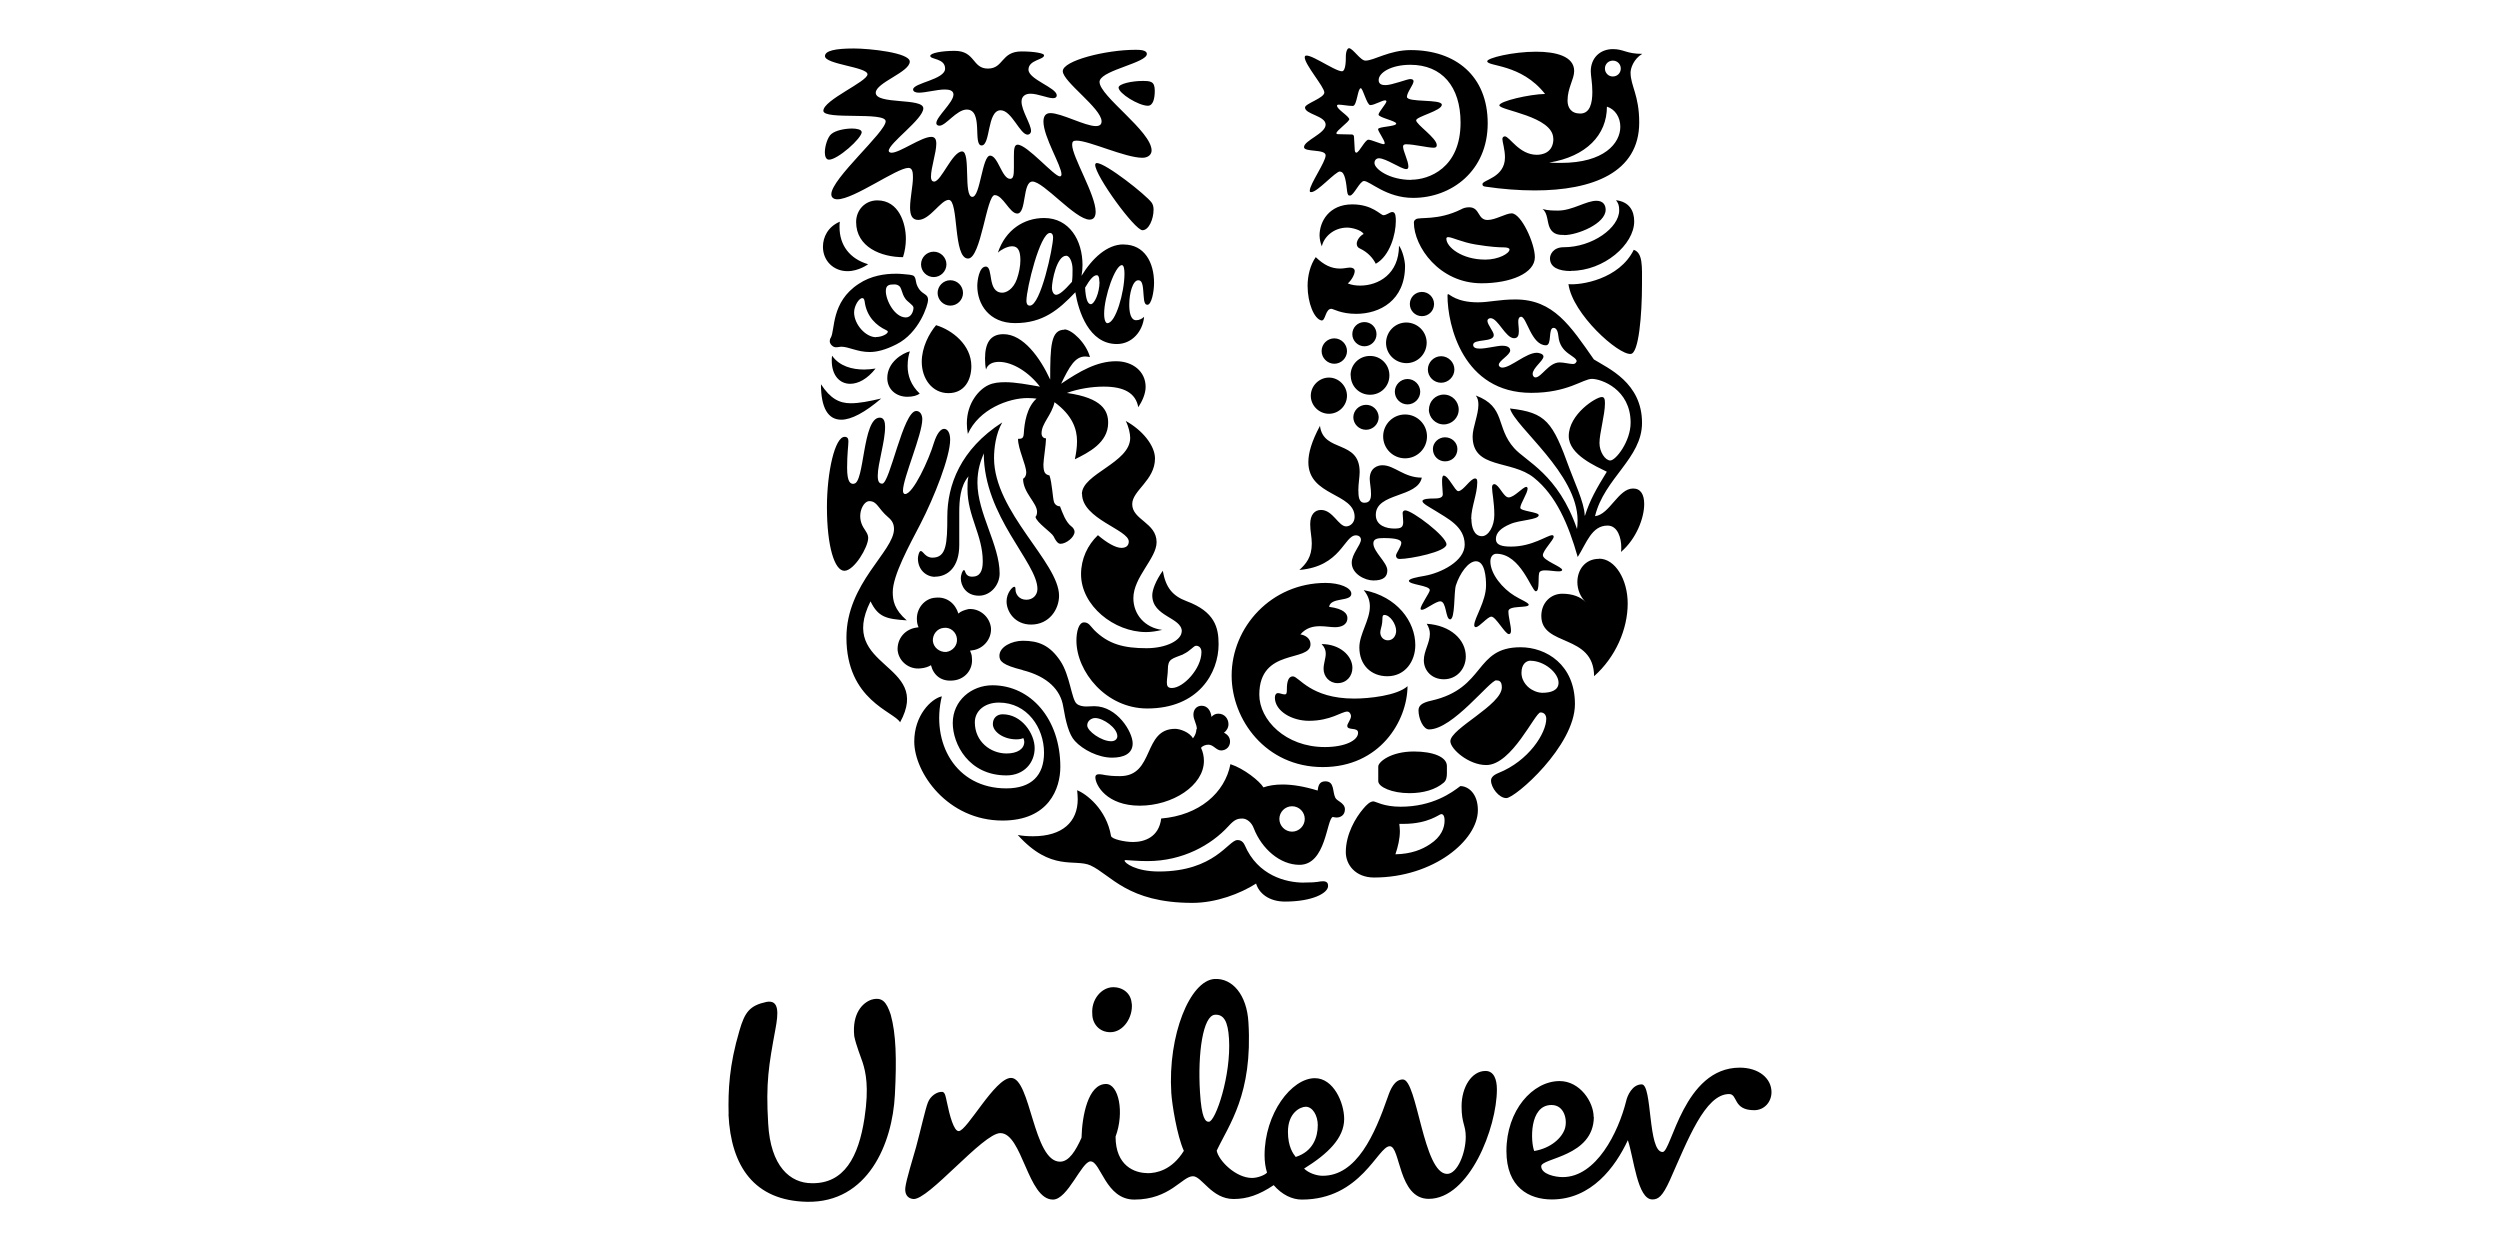 <?xml version="1.0" encoding="UTF-8"?><svg id="Calque_1" xmlns="http://www.w3.org/2000/svg" viewBox="0 0 1000 500"><g id="Calque_1-2"><path d="m627.38,113.65c1.67,12.05,19.96,28.32,24.86,27.92,3.29,0,4.56-15.75,4.56-27.92,0-6.98.4-12.46-3.29-13.73-5.83,11.82-21.23,14.25-26.19,13.73h.06Zm1.04-5.31c13.21,0,25.26-10.56,25.26-19.78,0-4.33-2.02-7.84-7.27-8.48.87,1.15,1.27,2.02,1.27,4.04,0,6.98-10.67,14.77-22.21,14.77-4.21,0-5.48,2.94-5.48,4.44,0,3.58,3.4,5.08,8.36,5.08l.06-.06Zm-2.77-14.36c-1.79,0-4.33,0-5.71-2.77-1.15-2.31-.75-6-2.94-7.61,2.13.63,4.44.63,6.23.63,5.71,0,11.19-3.92,15.34-3.92,2.77,0,3.69,1.79,3.69,3.58,0,5.59-11.3,10.15-16.61,10.15h0v-.06Zm-284.12,99.49c4.33,0,3.4-26.42,10.38-26.42,1.67,0,2.13,1.67,2.13,3.69,0,6-2.94,14.71-2.94,19.55,0,2.42.63,3.17,1.79,3.17,3.06,0,8.36-29.07,13.61-29.07,1.67,0,2.42,1.67,2.42,3.29,0,6.11-7.73,23.59-7.73,28.55,0,.75.23,1.38.87,1.38,3.17,0,9.52-13.73,11.54-20.59,1.15-3.58,2.65-5.48,4.04-5.48,1.27,0,2.42,1.38,2.42,4.33,0,6.86-6.34,22.96-11.94,33.8-4.33,8.36-11.02,20.42-11.02,27.17,0,3.4.63,6.98,5.59,11.3-8.13-.52-11.42-1.27-14.48-7.61-13.61,27.05,25.03,24.4,11.82,48.39-2.42-4.33-21.46-8.77-21.46-33.91,0-21.74,19.03-34.43,19.03-43.43,0-1.79-.63-3.29-2.31-4.67-4.21-3.58-4.33-6.46-7.61-6.46-2.42,0-5.31,5.59-2.31,10.56,1.04,1.67,1.9,2.65,1.9,4.21,0,3.58-5.59,13.09-9.52,13.09s-6.98-9.75-6.98-25.49c0-13.96,3.17-28.09,7.09-28.09,1.15,0,1.5.75,1.5,1.79,0,1.67-.52,4.96-.52,10.56,0,5.94,1.38,6.46,2.54,6.46h0l.12-.06Zm194.55-124.81c2.02,0,2.42,4.96,2.77,7.9.23,1.5.52,1.67,1.15,1.67,1.5,0,3.92-5.83,5.59-5.83,2.42,0,8.88,6.75,19.67,6.75,15.34,0,29.82-10.79,29.82-29.82s-12.92-29.3-30.8-29.3c-8.54,0-14.71,4.21-18.05,4.21-2.02.12-5.08-4.96-6.63-4.96-.63,0-1.27,1.27-1.27,3.4,0,1.38,0,5.83-1.56,5.83-3.06,0-14.88-8.77-14.88-5.59,0,2.94,7.84,11.82,7.84,14.07s-7.73,4.44-7.73,6c0,2.77,8.25,3.29,8.25,6.86s-8.65,6.34-8.65,9c0,2.13,8.65.63,8.65,3.29s-6.34,11.54-6.34,14.07c0,.63.12.63.63.63,2.42,0,9.63-8.25,11.42-8.25h0l.12.06Zm-162.94,187.68c-.12-2.54,1.67-4.96,4.33-5.19,2.65-.4,5.08,1.67,5.31,4.33.29,2.65-1.67,4.96-4.33,5.31-2.65.12-5.08-1.79-5.31-4.44h0Zm-14.07,3.92c.52,4.33,4.56,7.61,9.11,7.09,1.67-.12,3.17-.63,4.21-1.27,1.04,4.1,4.21,6.63,8.88,6.11,4.67-.4,8.02-4.33,7.5-9,0-1.27-.4-2.02-.75-2.94l.87-.12c4.44-.52,7.84-4.56,7.5-9-.52-4.56-4.67-7.9-9-7.5-1.67.4-3.06.87-4.04,1.79-1.15-3.81-4.44-6.86-9.17-6.34-4.44.23-7.9,4.56-7.38,9.29,0,.63.23,1.67.63,2.54l-.87.12c-4.44.63-7.84,4.33-7.5,9.29h0v-.06ZM641.97,27.42c0,1.73,1.38,3.17,3.11,3.17h.06c1.79,0,3.17-1.38,3.17-3.17s-1.38-3.17-3.17-3.17-3.17,1.38-3.17,3.17h0Zm-70.83,120.37c0,2.94,2.42,5.31,5.31,5.31s5.31-2.42,5.31-5.31-2.42-5.31-5.31-5.31-5.31,2.42-5.31,5.31Zm.4,15.98c0,3.29,2.65,6,5.94,6s6-2.65,6-5.94h0c0-3.29-2.65-6-5.94-6s-5.94,2.65-5.94,5.94h-.06Zm-18.28,10.79c0,4.84,3.92,8.77,8.77,8.77s8.77-3.92,8.77-8.77-3.92-8.77-8.77-8.77-8.77,3.92-8.77,8.77Zm4.67-17.88c0,2.83,2.31,5.08,5.08,5.08s5.08-2.31,5.08-5.08-2.31-5.08-5.08-5.08-5.08,2.31-5.08,5.08h0Zm-16.61,10.15c0,2.83,2.31,5.08,5.08,5.08s5.08-2.25,5.08-5.08c-.12-2.83-2.42-5.02-5.25-4.9-2.65.12-4.84,2.25-4.9,4.9Zm13.09-29.7c0,4.5,3.63,8.07,8.13,8.13,4.5,0,8.07-3.63,8.13-8.13,0-4.5-3.63-8.07-8.13-8.13-4.5,0-8.07,3.63-8.13,8.13Zm9.52-15.63c-.06,2.65,2.02,4.9,4.73,4.96s4.9-2.02,4.96-4.73v-.23c-.06-2.65-2.25-4.79-4.96-4.73-2.6.06-4.67,2.13-4.73,4.73h0Zm-23.01,12.17c0,2.65,2.19,4.84,4.84,4.84s4.84-2.13,4.84-4.84-2.13-4.84-4.84-4.84-4.84,2.13-4.84,4.84h0Zm-.63,16.5c0,4.33,3.4,7.73,7.73,7.73s7.73-3.4,7.73-7.67v-.12c0-4.27-3.4-7.73-7.67-7.73h-.12c-4.27,0-7.73,3.4-7.73,7.67v.12h.06Zm-15.98,8.13c0,3.92,3.29,7.21,7.27,7.21s7.21-3.29,7.21-7.21-3.29-7.27-7.21-7.27-7.27,3.29-7.27,7.27Zm4.33-17.88c0,2.77,2.31,5.08,5.08,5.08s5.08-2.31,5.08-5.08-2.31-5.08-5.08-5.08-5.08,2.25-5.08,5.08Zm-16.9,187.16c0,2.77,2.31,5.08,5.08,5.08s5.08-2.31,5.08-5.08-2.25-5.08-5.08-5.08-5.08,2.31-5.08,5.08h0Zm-136.7-210.41c0,2.77,2.31,5.08,5.08,5.08s5.08-2.25,5.08-5.08-2.31-5.08-5.08-5.08-5.08,2.31-5.08,5.08Zm-6.63-11.42c0,2.83,2.31,5.08,5.08,5.08s5.08-2.31,5.08-5.08-2.31-5.08-5.08-5.08-5.08,2.25-5.08,5.08h0Zm5.48,124.93c5.31,0,9.81-3.92,9.81-12.69v-12.98c0-4.96.4-10.56,3.69-14.48-.4,1.67-.4,3.4-.4,5.08,0,10.9,6.11,18.4,6.11,28.95,0,3.92-1.15,6.11-4.21,6.11s-2.65-2.65-3.29-2.65c-.52,0-1.27,1.67-1.27,3.4,0,2.65,1.9,6.86,7.27,6.86,4.56,0,8.25-4.21,8.25-8.88,0-11.42-8.88-24.11-8.88-36.34,0-5.31,1.38-8.88,2.54-11.71,0,25.26,21.46,43.66,21.46,54.22,0,2.42-1.79,4.33-4.44,4.33-2.94,0-4.33-2.31-4.33-4.04,0-.87-.12-1.15-.52-1.15-.75,0-3.06,2.54-3.06,5.83,0,4.21,3.4,9.29,9.81,9.29,7.27,0,11.19-6.11,11.19-11.54,0-13.32-26.01-33.51-26.01-55.08,0-3.69.63-9.63,3.29-14.25-16.78,10.79-21.98,25.15-21.98,37.72,0,10.9-.4,16.38-5.94,16.38-2.94,0-3.69-2.65-4.67-2.65-.75,0-1.15,2.31-1.15,2.94,0,4.67,3.4,7.38,6.86,7.38h0l-.12-.06Zm220.1-126.83c5.59,0,9.81-2.54,9.81-4.04,0-.52-.75-.87-2.42-.87s-4.96-.12-11.19-1.15c-5.36-.87-9.4-2.94-10.9-2.94-.52,0-.75.23-.75.63,0,3.29,6.11,8.36,15.52,8.36h-.06Zm-27.69-16.15c1.67-1.04,8.77.63,18.05-3.92.98-.58,2.13-.87,3.29-.87,4.44,0,3.29,5.08,7.38,5.08,3.17,0,7.27-2.65,9.63-2.65,3.81,0,9.29,11.94,9.29,17.53,0,6.46-9.75,10.44-21.34,10.44-16.9,0-27.05-14.71-27.05-24.28,0-.75.4-1.04.75-1.27h0v-.06Zm-189.7,190.86c-4.21,1.04-10.9,7.61-10.9,18.05,0,12.46,13.32,31.61,35.3,31.61,18.51,0,23.13-12.8,23.13-21.46,0-19.15-11.82-32.65-27.17-32.65-8.36,0-15.86,6.11-15.86,15.11,0,8.36,6.34,20.94,21.46,20.94,7.09,0,11.3-5.08,11.3-10.9s-5.19-13.55-12.8-13.55c-2.31,0-3.92,1.5-3.92,3.92,0,3.06,4.21,6.11,9.4,6.11,1.27,0,2.25-.23,2.77-.52.23.4.4,1.04.4,1.5,0,2.88-2.77,4.67-7.09,4.67-6.46,0-12.69-4.79-12.69-12.46,0-4.56,3.92-7.9,9.63-7.9,11.3,0,18.05,10.04,18.05,20.07,0,9-4.96,14.25-15.11,14.25-20.3,0-30.22-18.28-25.78-36.8h-.12Zm-12.69-138.02c-2.94.75-9,4.33-9,10.67,0,4.56,3.58,7.5,8.02,7.5,2.31,0,3.92-.52,4.96-1.27-3.58-3.4-4.84-7.27-4.84-11.02,0-2.65.4-4.33.87-5.83v-.06Zm-31.09,1.79c-.12.63-.12,1.27-.12,1.9,0,5.94,3.17,9.29,7.38,9.29,3.17,0,6.86-1.9,10.15-6.11-1.5.23-3.06.4-4.56.4-4.73,0-9.81-1.27-12.8-5.48h-.06Zm-4.44,11.3c0,9.63,2.88,14.25,8.13,14.25,4.04,0,9.52-2.94,15.98-8.48-4.96,1.15-8.77,1.9-12.17,1.9-4.56,0-8.13-1.79-11.94-7.61h0v-.06Zm193.22,199.39c6.11,0,5.71-.52,7.61-.52s2.02,1.15,2.02,1.9c0,2.83-6.23,6.23-17.25,6.23-6.46,0-10.44-3.4-11.54-7.21-6.34,4.04-15.98,7.73-25.49,7.73-26.01,0-32.65-11.3-40.78-15-6.23-2.77-15.75,2.65-29.07-12.17,1.79.4,4.21.52,6.11.52,11.71,0,17.88-5.71,17.88-14.82,0-1.15-.12-2.42-.23-3.58,3.58,1.38,11.71,7.5,13.55,18.28.23,1.27,5.48,2.42,8.77,2.42,4.56,0,10.38-1.9,11.3-9.4,15.23-1.27,25.49-10.27,27.69-21.74,5.48,1.79,11.65,6.75,13.21,9.29,2.13-.75,4.67-1.15,7.61-1.15,4.04,0,8.65.75,14.07,2.42.23-1.67.52-3.69,3.06-3.69,3.81,0,2.77,4.21,4.04,6.63.63,1.27,3.81,2.02,3.81,4.56s-2.02,3.29-3.29,3.29c-.52,0-1.15-.12-1.56-.23-2.54.87-2.65,19.15-13.32,19.15-7.84,0-15.11-6.46-18.28-14.59-.87-2.42-2.83-3.92-4.56-3.92-2.02,0-3.17.4-5.59,3.06-6.86,7.5-18.28,13.96-32.36,13.96-4.33,0-7.73-.4-8.65-.4-.52,0-.52.12-.52.23,0,.87,4.33,4.33,13.73,4.33,22.32,0,27.8-12.57,31.38-12.57.52,0,2.02,0,2.94,2.02,5.19,12.17,16.5,15,23.59,15h.12Zm-72.15-255.22c8.36,0,12.17,7.21,12.17,15.34,0,3.58-1.04,8.77-2.65,8.77s-1.38-2.94-1.67-5.59c-.23-3.4-.87-4.21-2.02-4.21-2.13,0-3.58,5.08-3.58,9.75,0,2.94.52,6.23,2.77,6.23,1.27,0,2.42-.63,3.17-1.38-.52,5.83-4.84,10.9-10.9,10.9-11.19,0-15.34-13.09-16.61-20.71-6.75,7.09-12.98,12.34-24.11,12.34-10.44,0-15.11-7.61-15.11-14.88,0-2.13.75-7.73,3.4-7.73,3.17,0,.4,10.44,6.63,10.44,1.5,0,4.33-1.27,5.83-5.48.87-2.54,1.38-5.19,1.38-7.5,0-3.4-.75-5.59-3.29-5.59-2.13,0-4.84,1.67-5.71,2.54,3.06-9.11,10.38-13.84,18.51-13.84,10.04,0,15.34,8.88,15.34,18.8,0,1.44-.12,2.88-.4,4.33,4.33-7.09,10.27-12.57,16.78-12.57h0l.06.06Zm-31.84-75.73c0-.75-3.81-1.5-9-1.5-8.25,0-7.09,6.86-13.44,6.86s-4.96-7.09-13.32-7.09c-5.08,0-9.75.87-9.75,2.02,0,1.5,5.94.87,5.94,5.08,0,4.44-12.8,5.71-12.8,8.36,0,.87,1.04,1.27,2.31,1.27,2.77,0,7.27-1.27,10.38-1.27,1.79,0,3.46.4,3.46,2.02,0,3.17-6.86,8.88-6.86,11.42,0,.75.63,1.04,1.27,1.04,2.54,0,6.86-6.46,10.9-6.46,6.75,0,2.31,14.36,5.94,14.36s2.13-14.07,7.61-14.07c4.44,0,7.73,9.75,10.79,9.75.75,0,1.38-.63,1.38-1.5,0-2.65-3.81-8.13-3.81-11.71,0-2.13,1.5-3.17,3.58-3.17,2.94,0,6.86,1.79,9,1.79.75,0,1.5-.23,1.5-1.15,0-3.06-11.3-6.34-11.3-10.27s6.23-3.92,6.23-5.71h0v-.06Zm180.94,250.03c-2.65,0-17.42,19.67-26.94,19.67-2.31,0-4.21-4.33-4.21-7.61,0-1.79,1.15-3.06,5.19-3.92,21.86-4.96,17.01-21.34,35.64-21.34,10.27,0,21.74,6.98,21.74,22.73,0,16.73-23.88,37.61-27.45,37.61-2.94,0-6.11-4.21-6.11-6.98,0-.87.4-2.02,2.94-3.06,12.17-4.84,19.15-15.98,19.15-21.69,0-1.27-.63-2.54-2.31-2.54-2.19,0-11.42,21.05-21.69,21.05-7.09,0-14.36-6.46-14.36-9.52,0-5.08,20.59-14.48,20.59-21.57,0-2.65-1.27-2.77-2.31-2.77h0l.12-.06Zm13.73-7.84c-1.79,0-3.69,1.38-3.69,4.84,0,3.81,2.94,6.23,4.56,6.98,1.15.63,2.36.98,3.69,1.04,3.69,0,6.58-1.04,6.58-4.04,0-3.92-5.71-8.77-11.19-8.77h0l.06-.06ZM447.43,35.03c0,2.31,8.02,7.27,11.71,7.27,2.13,0,2.77-2.94,2.77-6,0-3.81-1.67-3.92-4.96-3.92-4.15,0-9.52,1.15-9.52,2.65Zm13.21,25.15c0-7.61-20.82-21.74-20.82-27.4,0-.23,0-.4.12-.63,1.5-4.21,18.8-7.09,18.8-10.56,0-1.67-3.06-1.67-4.56-1.67-11.82,0-29.07,4.33-29.07,8.54s15.52,14.88,15.52,20.07c0,1.38-.87,1.9-2.31,1.9-4.33,0-13.73-5.19-18.17-5.19-2.02,0-2.77,1.38-2.77,3.4,0,6.11,7.21,17.65,7.21,21.05,0,.4-.12.87-.63.87-2.31,0-13.09-12.69-16.9-12.69-1.38,0-1.5,1.9-1.5,4.67v4.33c0,2.94-.12,4.67-1.5,4.67-3.29,0-4.84-9.29-8.02-9.29s-3.92,16.5-7.09,16.5c-3.69,0-.52-18.17-4.1-18.17-3.92,0-8.36,12.05-11.19,12.05-1.04,0-1.27-1.04-1.27-1.9,0-3.69,2.13-9.63,2.13-13.21,0-1.79-.52-2.77-2.02-2.77-3.92,0-12.57,6.34-15.86,6.34-.52,0-1.15-.23-1.15-.75,0-3.06,13.84-12.69,13.84-17.01s-19.03-1.38-19.03-6.23c0-4.04,13.61-8.25,13.61-12.46,0-3.58-16.15-5.25-22.38-5.25-7.5,0-11.54.92-11.54,3.06,0,3.29,17.01,4.33,17.01,7.27s-17.65,10.27-17.65,14.59c0,3.81,24.92.23,24.92,4.21,0,4.33-21.74,22.96-21.74,29.18,0,1.38,1.04,2.02,2.42,2.02,6.63,0,23.76-12.57,28.44-12.57,1.67,0,1.79,2.02,1.79,3.81,0,3.29-1.15,8.36-1.15,12.05,0,2.94.75,4.96,3.29,4.96,4.67,0,9-8.02,12.17-8.02,4.1,0,1.67,23.47,7.73,23.47,5.19,0,7.38-25.38,10.67-25.38s6,7.38,9,7.38c3.81,0,2.02-12.8,6.11-12.8,4.44,0,17.13,15.23,22.84,15.23,1.79,0,2.42-1.38,2.42-3.17,0-6.75-9.4-21.98-9.4-26.76,0-1.27.4-1.67,1.79-1.67,4.96,0,19.44,6.86,26.3,6.86,2.31,0,3.69-1.27,3.69-2.94h0Zm173.32,146.16c2.02-6.34,4.56-10.79,8.77-17.65-4.21-2.13-15.23-6.75-15.23-14.25,0-8.77,10.9-15.63,13.21-15.63,1.04,0,1.27.87,1.27,2.54,0,4.56-2.19,11.94-2.19,15.86,0,3.58,2.31,6.98,4.33,6.98,2.19,0,8.13-7.61,8.13-15.11,0-13.44-11.82-17.53-15.46-17.53s-9.63,5.59-24.28,5.59c-27.28,0-33.51-27.05-33.51-38.87,0-.52.12-.63.23-.63.63,0,3.29,3.29,11.94,3.29,4.44,0,8.54-1.15,15-1.15,15.23,0,21.98,10.56,31.38,23.99,5.71,3.58,19.26,9.29,19.26,25.38,0,14.19-15.11,22.09-18.8,37.32,5.83-.63,9.29-11.07,15.23-11.07,3.06,0,4.44,2.42,4.44,6.23,0,5.59-3.17,13.96-9.29,19.15.12-.52.12-1.15.12-1.9,0-3.58-1.38-8.65-5.48-8.65-6.34,0-8.36,6.86-11.94,12.57-3.69-12.98-8.65-24.63-17.53-31.72-9-7.27-24.51-3.29-24.51-16.5,0-3.58,2.31-8.65,2.31-12.69,0-1.38-.23-2.65-1.04-3.69,12.17,4.56,7.84,12.69,15.34,21.05,4.67,5.31,17.65,10.44,25.15,32.36.12-.63.23-2.31.23-3.4,0-18.8-24.86-37.2-27.05-44.82,14.48,1.67,17.01,5.19,23.88,24.22,1.38,3.92,6,13.73,6,18.51h0l.12.23Zm-272.76-103.47c.75-2.36,1.15-4.84,1.15-7.38,0-6.11-2.77-15.34-11.42-15.34-4.96,0-8.48,3.92-8.48,8.65,0,10.04,10.04,14.07,18.8,14.07h-.06Zm-10.79,32.01c-4.21,0-8.77-5.19-8.77-9.92,0-2.54,1.9-5.71,3.29-5.71.52,0,.75.4.92,1.27.75,6.23,4.84,9.81,8.65,11.54.4.23.63.4.63.63,0,.87-2.42,2.13-4.73,2.13h0v.06Zm15-11.94c0,1.79-1.04,4.04-3.06,4.04-4.44,0-8.02-6.75-8.02-10.56,0-2.42,1.38-2.65,3.29-2.65.87,0,1.27.12,1.9.52,1.15.63,1.15,3.17,2.54,5.08.75,1.27,3.29,2.65,3.29,3.58h.06Zm-4.44-13.32c-.75-.12-1.79-.12-2.77-.12-4.21,0-9.81.75-14.71,4.04-11.19,7.27-9.4,18.63-11.19,21.57-.29.4-.4.92-.4,1.38,0,1.15,1.27,2.42,2.42,2.42,1.04,0,1.67-.23,2.13-.23,3.06,0,6.46,2.13,11.42,2.13,2.94,0,6.34-.87,10.67-3.06,9.17-4.56,12.69-15.86,12.69-17.76,0-2.42-1.9-2.02-3.58-4.33-1.79-2.65-.87-3.69-2.02-5.19-.75-.63-2.42-.63-4.73-.87h.06Zm13.44,20.48c-2.77,3.29-5.71,8.88-5.71,14.59,0,6.86,4.21,12.57,10.67,12.57s9.17-5.31,9.17-10.79c0-8.54-7.73-14.48-14.07-16.38h-.06Zm-27.17-24.4s-3.69,2.77-8.25,2.77c-5.48,0-9.81-4.04-9.81-9.75,0-3.92,2.02-8.02,6.75-10.04-.12.75-.12,1.38-.12,2.13,0,7.27,4.04,12.69,11.42,14.88h0Zm225.92,73.89c0-2.54,2.25-4.67,4.84-4.67,2.77,0,4.96,2.13,4.96,4.67,0,2.94-2.19,4.96-4.96,4.96-2.54,0-4.84-2.02-4.84-4.96Zm3.29,146.04c.63,0,1.38.4,1.38,2.65,0,2.77-1.27,6.46-5.83,9.4-3.17,2.13-7.5,3.92-13.84,4.04,1.04-3.06,1.79-6.23,1.79-9.29,0-1.04-.12-1.79-.23-2.88h1.67c10.04,0,14.36-3.92,15.11-3.92h-.06Zm1.04-12.57c1.04-.87,1.27-2.31,1.27-3.69v-2.94c0-3.69-5.59-5.83-13.21-5.83-9.29,0-14.25,4.21-14.25,6v5.83c0,2.42,5.59,4.84,12.46,4.84,5.48,0,10.44-1.38,13.73-4.21h0Zm6.63,1.38c-3.29,2.54-11.02,8.25-23.88,8.25-6.86,0-9.92-2.13-10.9-2.13-1.27,0-2.65,1.27-4.04,2.94-3.06,3.58-6.98,10.15-6.98,17.36,0,5.08,3.92,10.15,11.3,10.15,23.76,0,41.53-14.88,41.53-26.94,0-6.86-4.04-9.63-6.98-9.63h-.06Zm4.44-106.82c0,3.17,1.04,6.86,4.21,6.86,2.65,0,4.96-4.04,4.96-8.48,0-5.08-.92-9-.92-11.07,0-.87.4-1.27.92-1.27,1.9.12,3.69,5.31,5.71,5.31,2.31,0,5.71-4.21,7.09-4.21.4,0,.52.52.52.63,0,1.9-2.94,6.11-2.94,7.73,0,1.38,7.38,1.67,7.38,2.94,0,1.9-7.73,1.9-11.42,3.58-3.58,1.5-5.71,3.4-5.71,5.94s2.54,3.06,6.11,3.06c8.48,0,14.48-4.56,16.38-4.56.4,0,.63.23.63.63,0,1.27-4.33,5.48-4.33,7.38,0,2.13,7.9,4.67,7.73,5.94-.12.4-.63.52-1.5.52-1.38,0-3.58-.4-5.19-.4-1.04,0-1.9.12-2.31.63-.92,1.04.23,7.73-1.56,7.73-1.67,0-6-15-15.75-15-1.38,0-2.42,1.15-2.42,3.06,0,5.08,4.96,10.9,9.63,13.73,2.13,1.38,5.71,2.77,5.71,3.58,0,1.5-8.13.12-8.13,2.65,0,2.31,1.04,5.71,1.04,7.73,0,.63-.12,1.38-.87,1.38-1.5,0-5.19-6.98-6.98-6.98-1.5,0-4.84,4.21-6.23,4.21-.4,0-.63-.4-.63-.75,0-2.94,4.73-9.52,4.73-15.98,0-3.06-.4-9.63-4.04-9.63-3.06,0-6.46,4.84-8.02,9.63-.87,2.77-.23,13.61-2.31,13.61-1.9,0-1.38-7.21-3.92-7.21-1.9,0-5.94,3.4-7.38,3.4-.23,0-.52-.12-.52-.4,0-1.5,3.69-6.46,3.69-7.5,0-1.9-8.36-2.13-8.36-3.69,0-.87,3.29-1.5,6.34-2.02,6.46-1.15,15.98-5.83,15.98-12.46,0-7.38-7.09-10.56-11.82-13.61-2.42-1.5-5.08-2.83-5.08-3.81s3.06-1.04,4.33-1.04c1.9,0,3.81-.12,3.81-1.67,0-1.15-.29-3.4-.29-5.19,0-1.27.12-2.31.63-2.31,1.9,0,4.56,6.23,5.83,6.23,2.02,0,4.84-5.08,6.75-5.08.63,0,.87.4.87,1.5,0,4.73-2.42,10.04-2.42,14.59h0l.06.12Zm-60.56-37.2c1.38,10.79,15.86,5.31,15.86,18.4,0,1.9-.52,4.73-.52,7.09,0,2.77.23,5.19,2.42,5.19s2.65-1.5,2.65-3.58-.52-4.56-.52-5.94c0-4.44,3.17-5.48,5.08-5.48,4.84,0,8.54,4.96,15.75,4.96-1.67,8.13-18.4,5.94-18.4,14.88,0,4.44,4.44,5.48,7.38,5.48,2.65,0,3.58-.4,3.58-2.65,0-1.27-.23-2.65-.23-3.58,0-.52.4-1.04,1.04-1.04,2.77,0,16.5,10.38,16.5,13.61,0,2.94-14.48,5.83-18.69,5.83-1.27,0-1.5-.87-1.5-1.38,0-.87,2.13-3.58,2.13-5.08,0-1.15-1.9-1.9-6.98-1.9-2.42,0-4.21.23-4.21,2.13,0,3.4,5.59,7.61,5.59,10.79,0,2.54-1.5,4.04-5.59,4.04-3.4,0-8.65-2.65-8.65-7.09,0-3.58,3.69-7.09,3.69-9.29,0-.63-.52-1.67-2.02-1.67-4.73,0-5.94,12.46-22.61,13.84,2.65-2.42,4.96-5.08,4.96-10.56,0-2.65-.63-4.84-.63-7.73,0-3.81,1.79-5.71,4.33-5.71,4.73,0,6.98,6.58,10.04,6.58,1.67,0,3.4-1.5,3.4-3.81,0-9.63-18.51-8.25-18.51-21.86,0-3.69,1.27-8.25,4.67-14.59h0v.12Zm24.11,82.54c0,1.79,1.27,3.17,3.06,3.17,2.02,0,3.29-1.79,3.29-3.81,0-2.65-2.42-6.34-4.73-6.34-1.04,0-.63,1.5-.87,3.17-.12,1.27-.75,2.83-.75,3.81h0Zm-6.58-16.9c13.32,2.54,20.59,12.57,20.59,21.98,0,6.46-4.04,12.46-11.19,12.46-6.46,0-11.19-4.44-11.19-11.54,0-5.31,4.21-10.9,4.21-16.38,0-2.13-.63-4.33-2.42-6.46h0v-.06Zm-16.9,21.57c1.27,1.27,1.67,2.54,1.67,3.81,0,1.9-.87,3.92-.87,6.11,0,3.06,2.31,5.71,5.59,5.71,3.58,0,5.94-2.77,5.94-6.11,0-4.79-4.96-9.52-12.29-9.52h-.06Zm42.05-8.13c.87,1.38,1.27,2.77,1.27,4.04,0,3.58-2.42,6.86-2.42,10.56,0,4.15,3.17,7.61,8.02,7.61,5.19,0,8.77-4.21,8.77-9.11,0-6.75-6.11-12.46-15.63-13.09h0Zm-38.99-6.75c5.83.75,7.27,2.77,7.27,4.44,0,2.83-2.54,3.69-4.96,3.69-1.79,0-3.81-.4-6-.4-2.77,0-5.59.63-7.84,3.29,1.67.23,4.04,1.38,4.04,3.92,0,7.38-20.48,1.27-20.48,20.19,0,10.04,10.44,20.94,26.19,20.94,8.13,0,13.32-2.65,13.32-5.71,0-2.42-4.33-.75-4.33-2.77,0-.92,1.5-2.54,1.5-3.92,0-.63-.52-1.79-1.5-1.79-2.31,0-6.58,3.69-15.34,3.69-6.86,0-13.61-3.92-13.61-9.29,0-1.15.52-1.79,1.27-1.79s1.79.52,2.65.52c.75,0,.87-.52.87-1.9s0-5.31,2.42-5.31,6.98,8.88,24.51,8.88c5.83,0,17.13-1.15,21.34-4.96-.12,13.96-11.07,32.36-33.91,32.36s-36.45-19.03-36.45-36.57c0-19.44,15.86-37.09,37.61-37.09,5.59,0,10.27,1.9,10.27,4.33,0,3.29-8.25,1.27-8.88,5.19h0l.06.06Zm-91.94-130.01c0-2.13-.52-2.65-1.04-2.65-1.27,0-2.65,1.5-4.67,4.96.23,4.56,1.04,6.63,2.31,6.63,1.38,0,3.46-4.44,3.46-8.88h0l-.06-.06Zm-17.42,5.19c1.38,0,3.17-1.5,6.46-5.19.23-1.67.23-3.17.23-5.08,0-2.54-1.04-5.36-2.54-5.36-3.81,0-5.71,10.15-5.71,12.8,0,1.56.75,2.77,1.5,2.77h0l.06.06Zm20.71,11.3c3.17,0,6.75-12.17,6.75-19.78,0-1.67-.23-3.4-1.04-3.4-2.65,0-7.09,12.57-7.09,19.44,0,2.65.63,3.81,1.38,3.81v-.06Zm-31.09-6.98c4.33,0,9.29-23.36,9.29-27.28,0-1.04-.4-1.79-1.27-1.79-3.92,0-9.4,22.21-9.4,27.17,0,.87.23,1.9,1.38,1.9h0Zm13.84,9.63c-5.48,0-5.71,6.63-5.71,19.96-4.04-8.77-10.79-18.17-18.69-18.17-5.31,0-7.38,3.58-7.38,9.81,0,1.27.12,3.17.4,4.33.63-2.13,2.65-3.06,5.19-3.06,5.48,0,12.05,4.21,16.38,9.92-4.96-.87-9.81-1.79-13.84-1.79-2.54,0-4.84.23-6.75,1.15-3.69,1.67-8.65,7.09-8.65,15.34,0,1.27.12,2.65.4,4.21,4.44-9.92,16.27-14.36,23.88-14.36,1.5,0,2.65.12,3.58.23-3.92,3.52-4.84,9.75-5.08,13.96-.12,2.02-.87,2.13-2.31,2.13,0,4.15,3.29,10.38,3.29,13.55,0,1.15-.63,2.13-1.27,2.42,0,5.59,5.59,9.63,5.59,13.21,0,.87-.23,1.67-.63,2.02.4,2.31,6.46,6.23,7.27,7.84,1.27,2.65,2.13,2.94,2.77,2.94,2.13,0,5.59-2.54,5.59-4.84,0-.75-.63-1.67-1.15-2.02-2.42-1.79-3.69-5.59-4.67-8.13-1.1,0-2.08-.69-2.42-1.79-.52-1.67-.75-7.61-1.79-10.56-1.67-.4-2.42-1.04-2.42-4.44,0-1.67,1.04-8.13,1.04-10.38-.75,0-1.79-.52-1.79-2.02,0-4.04,4.04-7.21,5.19-12.46,7.21,5.31,9,10.79,9,15.63,0,2.54-.4,4.96-.87,7.21,5.36-2.65,13.32-6.58,13.32-14.59,0-4.67-2.13-9.92-16.5-11.94,4.44-1.67,10.04-2.54,14.71-2.54,8.13,0,12.8,2.54,13.84,8.25,1.67-2.54,2.94-5.48,2.94-8.13,0-6.23-5.19-10.27-11.82-10.27-7.73,0-14.59,4.04-21.98,9,3.29-6.86,5.59-10.9,9.63-10.9.63,0,1.27.12,1.9.23-1.5-5.59-7.21-11.07-10.27-11.07h0l.06.12Zm-81.09-79.08c0,2.54-9.63,11.07-13.09,11.07-1.27,0-1.67-1.5-1.67-2.94,0-2.54,1.15-6.11,2.54-7.27,1.67-1.5,5.48-2.25,8.36-2.25,1.79,0,3.81.4,3.81,1.38h.06Zm294.96,170.67c6.34,0,11.42,8.25,11.42,17.94,0,10.27-4.84,21.46-13.44,29.07-.12-17.13-21.11-11.65-21.11-24.11,0-5.31,3.81-8.88,8.36-8.88,4.04,0,7.27,1.15,9.52,3.46-2.31-2.13-3.46-5.19-3.46-8.13,0-4.84,3.06-9.29,8.65-9.29h0l.06-.06Zm-94.19-129.89c-1.04-1.67-4.84-2.54-6.58-2.54-5.59,0-9.4,3.92-10.15,7.5-.58-1.38-.87-2.83-.92-4.33,0-5.59,3.81-12.46,13.09-12.46,8.13,0,11.3,4.33,12.46,4.33,1.27,0,2.54-1.27,3.58-1.27,1.38,0,1.38,2.13,1.38,3.69,0,5.08-2.31,13.84-8.02,17.01-1.04-2.13-3.06-4.56-6.34-6.11-.81-.29-1.27-1.04-1.27-1.9,0-1.38,1.27-3.17,2.77-3.92h0Zm-19.15,9.29c3.29,3.17,6.23,4.56,9.75,4.56,1.38,0,3.06-.4,3.92-.4,1.15,0,1.9.52,1.9,1.38,0,1.38-1.27,3.69-2.77,4.96,1.5.63,3.17.87,4.96.87,7.21,0,15.52-4.56,15.52-15.98,1.5,2.02,2.42,6.23,2.42,8.13,0,13.84-10.15,19.15-19.55,19.15-6.11,0-9.17-2.02-9.92-2.02-2.42,0-2.31,4.84-3.92,4.67-2.94-.52-5.59-6.98-5.59-13.84,0-4.04,1.04-8.36,3.29-11.54h0v.06Zm-88.25-36.97c0,4.44,15.86,26.19,18.92,26.19,2.54,0,4.44-4.44,4.44-8.25,0-1.04-.23-2.02-.75-2.77-2.31-3.17-18.4-15.86-21.98-15.86-.4,0-.63.4-.63.75h0v-.06Zm183.24-10.44c0-9-21.57-11.3-21.57-13.32,0-1.67,12.05-4.44,18.28-4.56-9.52-12.17-23.13-10.9-23.13-13.09,0-1.27,10.15-3.81,19.55-3.81,7.84,0,15.23,1.79,15.23,7.73,0,3.29-2.65,6.75-2.65,11.82,0,2.77,1.38,5.19,5.08,5.19,3.92,0,4.84-4.21,4.84-8.65,0-3.69-.63-6.46-.63-8.25,0-5.31,3.69-8.88,8.88-8.88,4.33,0,5.31,1.9,11.71,1.9-3.4,2.02-4.67,5.71-4.67,7.5,0,5.31,3.46,9,3.46,19.96,0,20.07-18.8,27.17-41.76,27.17-6.34,0-13.09-.52-19.67-1.5-1.04-.12-1.27-.4-1.27-1.04,0-1.67,9-2.54,9-10.67,0-3.17-1.04-6.23-1.04-7.38,0-.58.46-1.04.98-1.04h0c1.9,0,5.71,7.38,12.8,7.38,1.9,0,6.63-.63,6.63-6.46h-.06Zm21.46-12.8c0,11.3-8.25,19.96-23.13,22.38,1.67.12,3.17.12,4.73.12,17.36,0,23.76-7.9,23.76-14.48,0-3.69-2.02-6.98-5.36-8.02h0Zm-12.05,102.09c0-2.65-6.75-2.94-7.38-10.44-.12-1.15-.52-3.17-1.9-3.17-2.31,0-.52,6.98-3.06,6.98-5.83,0-7.73-11.42-9.92-11.42-.52,0-1.15.4-1.15,1.9,0,1.38.23,2.31.23,3.92s-.4,2.77-1.9,2.77c-3.4,0-6.46-8.02-9.4-8.02-.63,0-1.27.4-1.27,1.04,0,1.56,2.54,4.33,2.54,5.71,0,3.06-8.25,1.38-8.25,3.92,0,1.15,1.15,1.5,2.65,1.5,2.65,0,6.86-1.15,9-1.15,1.27,0,3.17.29,3.17,1.9,0,1.79-4.56,4.1-4.56,5.71,0,.75.75,1.15,1.38,1.15,3.4,0,9.52-5.94,13.84-5.94.75,0,2.65.4,2.65,1.5,0,1.67-4.33,4.56-4.33,6.98,0,.63.4,1.38,1.15,1.38,2.31,0,5.36-6,9.63-6,1.67,0,4.04.63,5.31.63,1.04,0,1.38-.63,1.38-1.04h0l.17.17Zm-90.96-96.9c0-1.38-4.96-4.04-4.96-5.59,0-.23.29-.4.63-.4,1.38,0,3.81.52,5.71.52,1.67,0,1.9-7.09,3.17-7.09.87,0,2.42,6.75,3.81,6.75,1.67,0,4.67-1.9,5.94-1.9.23,0,.52.12.52.4,0,.87-3.17,4.33-3.17,5.31,0,1.15,7.09,2.54,7.09,3.58,0,1.27-7.27,1.15-7.27,2.25,0,.87,2.65,4.44,2.65,5.59,0,.23-.12.4-.4.4-1.04,0-4.96-1.79-6.11-1.79-1.38,0-3.69,5.19-4.84,5.19-.4,0-.63-.52-.63-1.15l-.29-5.08c0-.52-.23-1.04-.87-1.04-1.5,0-4.44-.12-5.31-.12-.63,0-.87-.12-.87-.4,0-1.04,5.08-4.56,5.08-5.48h0l.12.06Zm24.74,24.11c-8.88,0-14.71-4.44-14.71-6.75,0-1.15.75-1.9,1.79-1.9,2.83,0,8.88,4.33,10.9,4.33.52,0,.87-.23.87-1.04,0-2.31-2.13-6.11-2.13-8.02,0-.52.4-.87,1.15-.87,3.4,0,8.54,1.38,11.19,1.38.92,0,1.15-.52,1.15-1.04,0-2.83-8.25-8.25-8.25-9.92,0-1.5,10.27-3.81,10.27-6.23s-13.96-.75-13.96-3.17c0-1.79,2.65-4.84,2.65-6.23,0-.63-.52-.87-1.38-.87-1.15,0-7.27,2.42-9.81,2.42-1.27,0-2.77-.23-2.77-2.02,0-2.94,4.96-6.11,12.69-6.11,12.57,0,20.07,8.65,20.07,23.13,0,18.28-12.8,22.84-19.67,22.84h0l-.06.06Zm-85.94,219.69c0,1.15-.4,2.42-1.38,3.69-1.38-2.54-5.31-3.81-7.09-3.81-13.09,0-8.13,18.92-22.09,18.92-5.83,0-6.34-.75-8.48-.75-.87,0-1.38.4-1.38,1.15,0,3.29,4.67,11.42,17.76,11.42s25.67-8.02,25.67-17.94c0-1.79-.4-3.58-1.15-5.19.52-.75,1.79-1.27,2.94-1.27,2.02,0,3.17,2.31,5.08,2.31,2.02,0,3.58-1.5,3.58-3.52,0-1.67-.87-2.77-2.42-3.58,1.04-.75,1.79-2.02,1.79-3.4,0-2.13-1.5-4.21-4.04-4.21-1.15,0-1.9.4-2.77,1.27-.23-2.31-1.5-4.44-3.92-4.44-1.9,0-3.29,1.38-3.29,3.58,0,2.02,1.38,3.69,1.38,5.83h0l-.17-.06Zm-34.15,4.84c-3.81,0-9.52-4.04-9.52-6.34,0-1.9,1.79-2.94,3.17-2.94,3.17,0,8.88,3.92,8.88,7.27,0,.87-.63,2.02-2.54,2.02h0Zm-35.41-28.44c10.15,2.54,15.23,8.02,16.27,14.48,1.04,6.23,2.31,11.3,4.67,13.84,3.17,3.52,9.4,6.69,14.88,6.69,4.56,0,8.25-1.5,8.25-5.71,0-4.56-6.23-14.88-15.34-14.88-.87,0-2.02.12-3.29.12-1.15,0-2.83-.23-3.81-1.15-2.02-1.79-2.65-11.3-6.46-17.01-4.21-6.34-8.77-8.13-15-8.13-4.44,0-9.4,2.42-9.4,6,0,2.13,1.15,3.69,9.29,5.71h0l-.06.06Zm63.73-15.46c0-5.71-11.82-5.83-11.82-14.48,0-2.13,1.38-5.83,4.21-9.81,1.15,6.63,3.81,10.04,9.52,12.17,11.3,4.21,12.8,10.56,12.8,17.25,0,11.42-8.02,25.67-28.55,25.67-16.5,0-28.32-14.77-28.32-27.17,0-3.4.87-7.27,3.06-7.27,1.9,0,2.54,1.5,4.04,3.06,5.71,5.71,11.94,7.27,20.94,7.27,8.13,0,14.07-3.29,14.07-6.75h0l.06.06Zm.52,9.17c-4.44,1.79-6.11,1.67-6.11,6.06,0,1.67-.4,3.81-.4,4.96,0,1.5.23,2.42,2.02,2.42,4.56,0,11.82-7.73,11.82-14.36,0-1.79-1.04-2.54-2.13-2.54-1.04,0-2.19,2.02-5.19,3.4h0v.06Zm-40.49-64.14c0-8.13,19.32-12.46,19.32-22.49,0-1.67-.63-4.56-1.79-6.75,6.75,3.69,11.71,9.92,11.71,15,0,8.77-9.11,12.8-9.11,18.28,0,6.34,9.75,7.38,9.75,15.23,0,6.46-9.29,13.96-9.29,22.38,0,6.46,4.56,11.82,11.54,12.69-2.31.52-4.33.87-6.46.87-12.8,0-26.01-10.56-26.01-23.13,0-6.23,2.65-11.71,6.75-15.63,3.58,3.06,7.09,5.08,9.4,5.08,2.02,0,2.94-1.04,2.94-2.54,0-4.73-18.69-9-18.69-19.03h0l-.06.06Zm26.19,271.66c3.58,0,9.75-1.15,14.59-8.94-2.77-6.17-4.73-18.63-5.02-23.13-1.44-23.19,7.5-44.99,17.3-45.62,7.15-.4,12.92,6.34,13.55,17.3,1.79,28.9-7.84,41.01-12.69,51.39.81,4.04,7.67,10.9,14.13,10.9,2.36,0,5.25-1.21,6-2.13-.69-2.25-.98-4.56-.98-6.92,0-16.73,10.79-30.86,20.13-30.86,7.44,0,11.71,9.81,11.71,16.32,0,7.61-6.46,13.9-16.03,19.84,1.67,1.67,4.79,2.88,7.44,2.88,13.61,0,20.82-16.5,26.07-31.61.98-2.88,2.65-6.92,6-6.92,5.77,0,8.13,37.78,17.71,37.78,4.1,0,7.44-8.36,7.44-14.82,0-4.79-1.67-5.25-1.67-12.23,0-7.67,4.04-14.13,9.57-14.13,3.35,0,4.56,3.35,4.56,7.38,0,15.34-11.02,43.78-27.28,43.78-12.23,0-11.25-21.05-15.57-21.05-4.79,0-11.48,21.34-35.18,21.34-3.86,0-7.9-1.9-11.25-5.77-5.77,3.86-10.56,5.54-16.03,5.54-8.82,0-12.69-9.11-16.27-9.11-4.33,0-9.11,9.34-23.47,9.34-11.48,0-13.38-15.28-17.48-15.28-3.58,0-9.11,15.28-15.05,15.28-10.09,0-12.23-26.59-21.05-26.59-6.92,0-28.84,26.99-34.84,26.36-2.36-.23-3.4-2.02-3.17-4.44.35-3.29,3.17-12.17,4.33-16.38,1.96-7.27,3.69-15.23,4.73-17.82.98-2.54,3.63-4.38,5.77-4.21,1.1.12,1.38,2.13,1.73,3.75,1.21,5.94,2.88,11.94,4.79,11.94,3.35,0,14.48-21.28,20.94-21.28,7.9,0,8.88,33.51,19.61,33.51,3.58,0,6.23-4.33,8.59-9.57.23-8.88,2.65-21.51,9.81-21.51,5.02,0,7.44,11.25,3.81,21.05,0,11.71,7.67,14.59,12.69,14.59h0l.06.06Zm178.51-22.49c0-6-5.48-14.36-13.61-14.36-10.79,0-21.28,11.71-21.28,27.97,0,14.59,9.06,19.38,18.17,19.38,15.8,0,25.38-12.92,30.4-23.71,2.42,7.15,3.81,23.71,9.81,23.71,2.36,0,4.04-1.21,6.98-7.67,7.15-16.03,14.07-34.49,23.71-34.49,3.58,0,1.44,6.46,10.04,6.46,4.1,0,6.92-3.35,6.92-7.21,0-5.48-5.02-9.81-12.69-9.81-22.49,0-27.28,33.74-30.86,33.74-6,0-4.04-27.05-8.36-27.05-3.81,0-5.77,4.56-6.23,6.69-3.11,12.46-11.94,30.4-25.38,30.4-3.11,0-8.59-1.21-8.59-4.33,0-3.35,21.05-3.81,21.05-19.84h0l-.06.12Zm-145.87-31.43c-.4-6.69-2.02-9.69-5.59-9.46-4.79.29-6.98,15.28-6,31.03.63,10.27,2.13,11.88,3.58,11.77,2.65-.17,8.94-18.51,8.02-33.34h0Zm-38.93-14.02c-.23-3.86-3.35-6.46-7.38-6.46-4.56,0-8.88,4.79-8.36,10.79,0,3.58,2.6,7.21,7.21,7.21,5.25,0,9.11-6,8.59-11.48h0l-.06-.06Zm74.46,48.8c0-4.04-2.13-7.44-4.79-7.44-2.19,0-7.15,2.36-7.15,10.04,0,6,2.13,8.82,3.11,10.04,6.92-2.19,8.82-7.9,8.82-12.69h0v.06Zm93.55-8.13c5.02,0,6.46,5.94,5.25,9.57-1.21,3.58-5.48,7.67-12.23,8.82-1.44-3.58-2.13-18.4,6.92-18.4h.06Zm-329.22,3.75c-.23-9.81.23-19.61,4.33-33.51,2.13-7.38,4.1-10.04,10.79-11.48,5.25-.98,4.79,4.56,3.58,11.02-2.65,14.36-3.86,21.28-2.88,37.55.92,17.25,8.82,23.94,17.48,23.94,12.92.23,18.69-10.5,21.05-26.07,1.9-12.46.46-18.46-.75-22.26-.69-2.13-2.65-6.92-3.35-10.5-.92-9.11,3.35-13.38,6.92-14.59,4.33-1.21,6,.98,7.67,6,2.13,7.67,2.42,17.71,1.67,32.01-.98,19.61-10.79,43.32-35.18,42.85-21.05-.46-30.4-14.13-31.38-34.95h.06Z"/></g></svg>